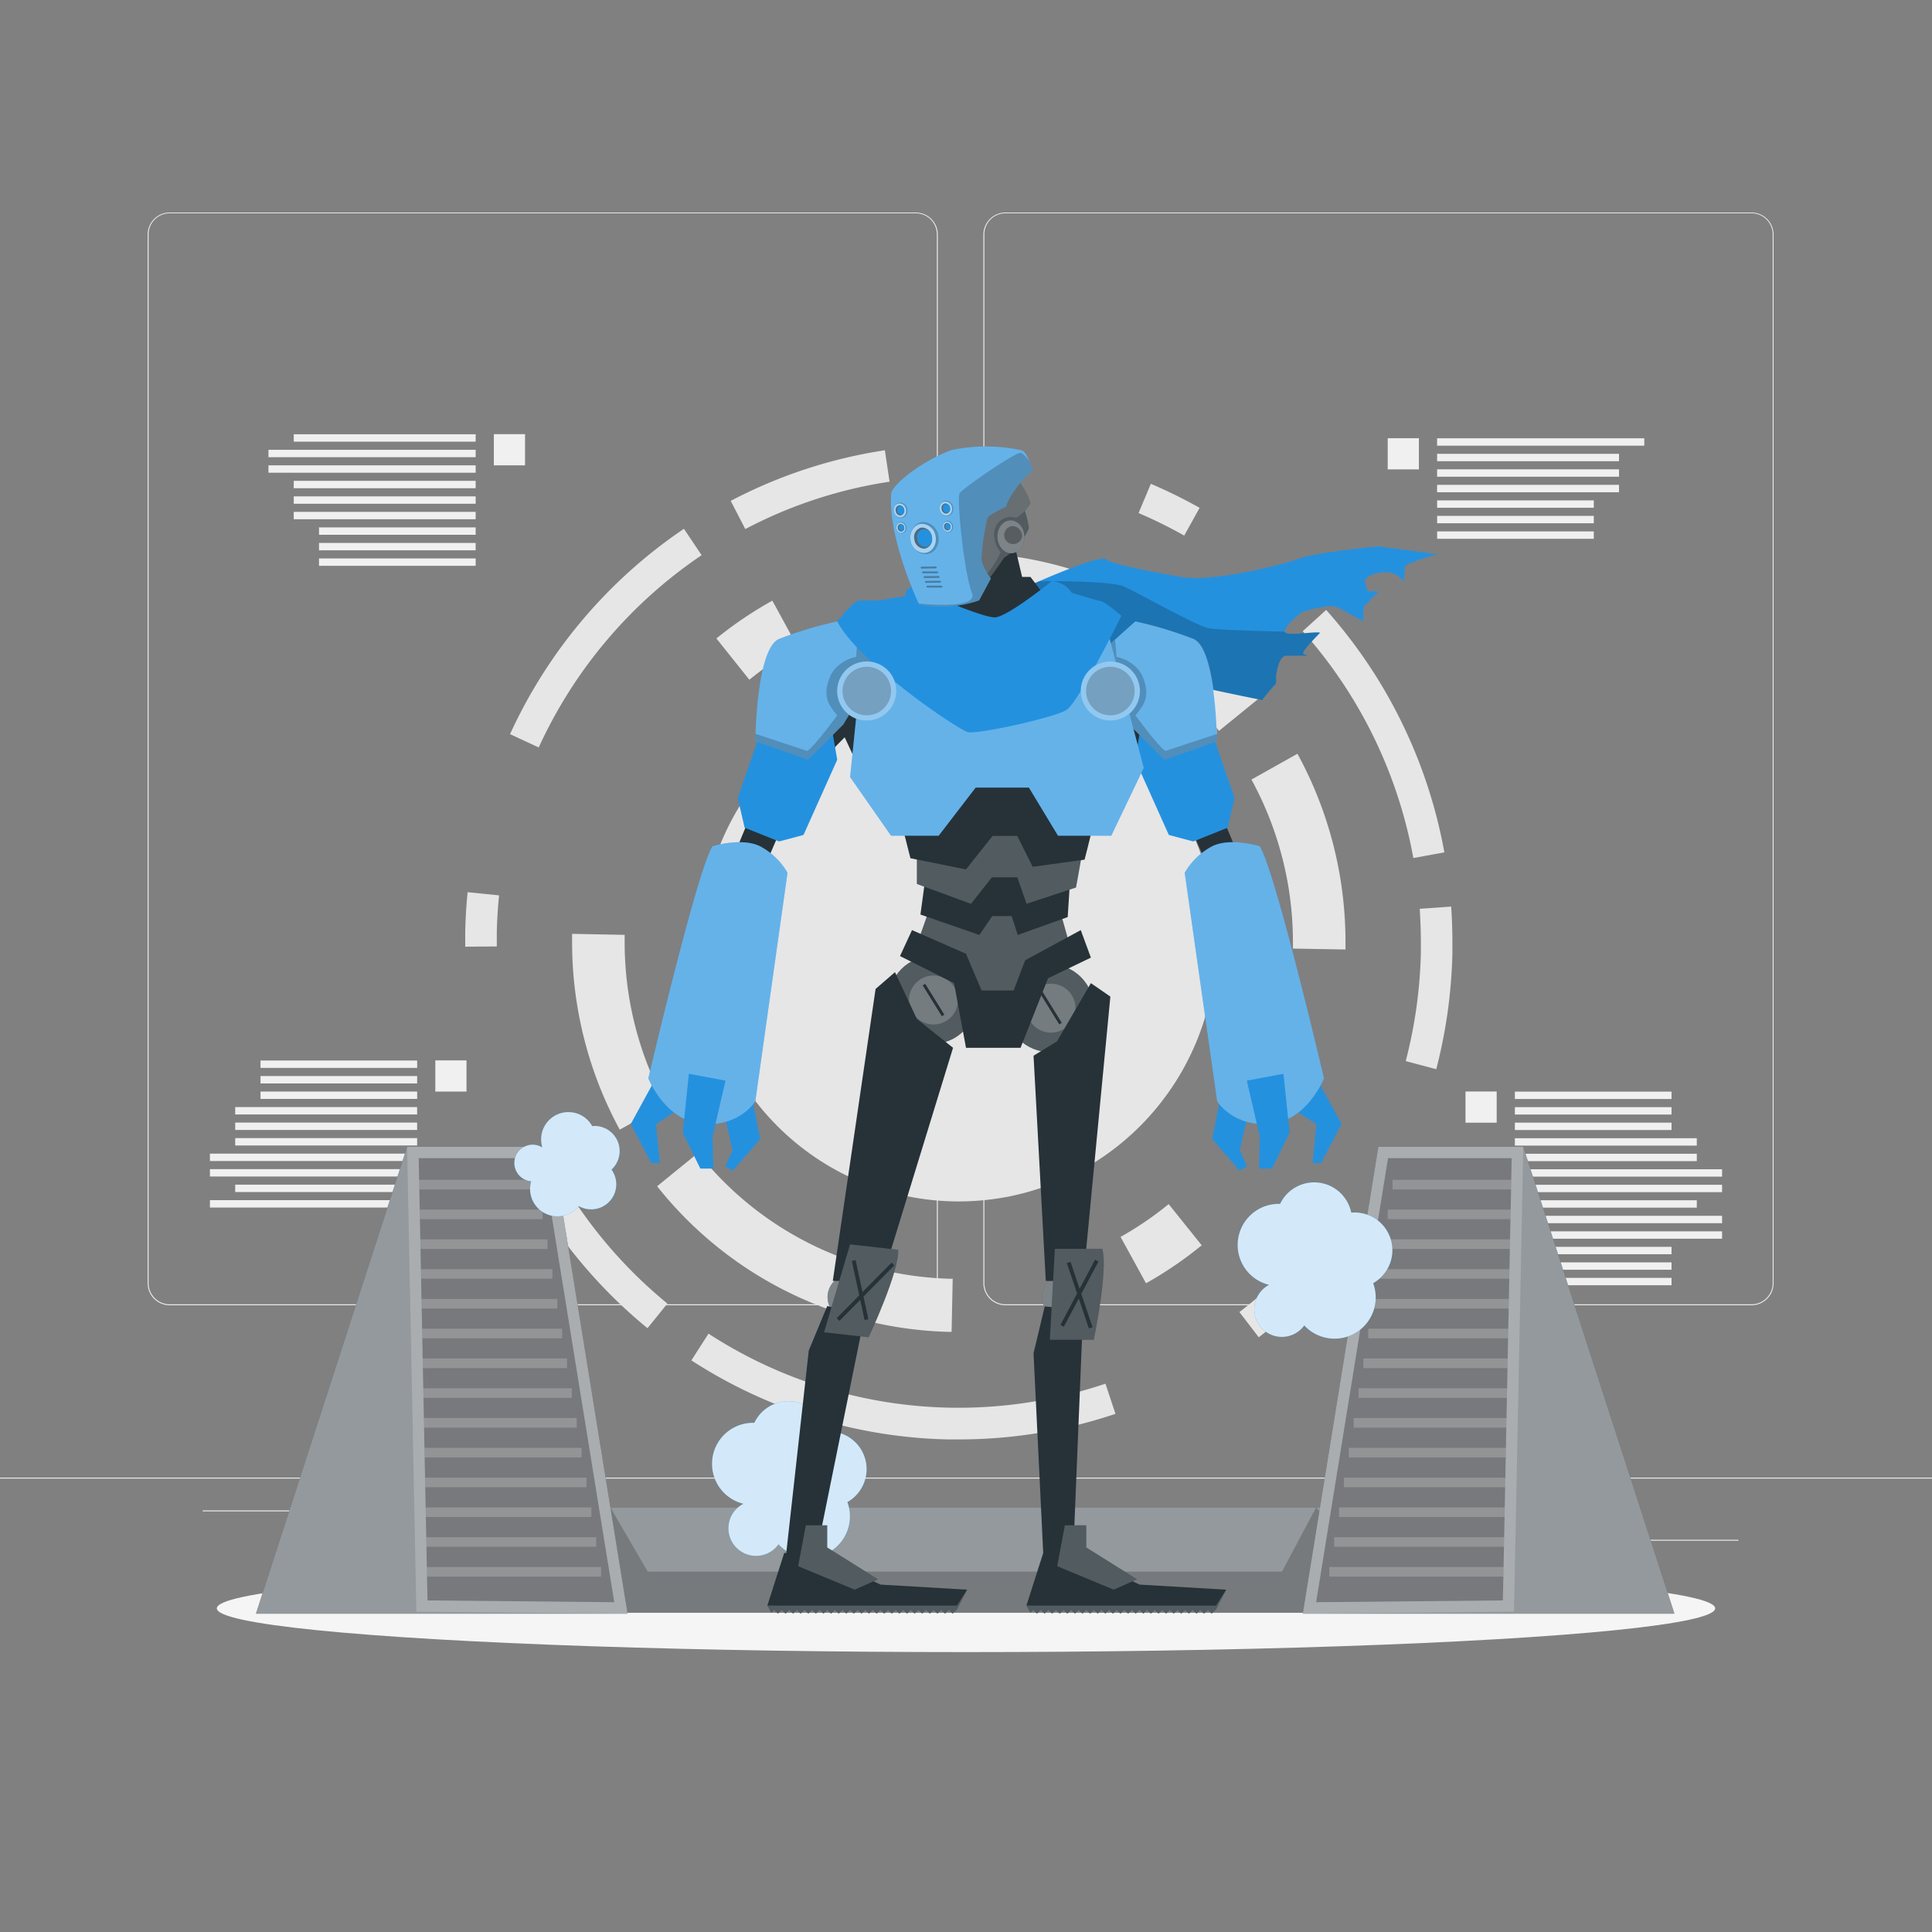 <svg xmlns="http://www.w3.org/2000/svg" viewBox="0 0 500 500"><rect x="0" y="0" width="500" height="500" fill="#808080" stroke="none"/><g id="freepik--background-complete--inject-411"><rect y="382.4" width="500" height="0.25" style="fill:#ebebeb"></rect><rect x="416.78" y="398.49" width="33.12" height="0.25" style="fill:#ebebeb"></rect><rect x="322.53" y="401.21" width="8.69" height="0.25" style="fill:#ebebeb"></rect><rect x="396.59" y="389.21" width="19.19" height="0.25" style="fill:#ebebeb"></rect><rect x="52.46" y="390.89" width="43.19" height="0.25" style="fill:#ebebeb"></rect><rect x="104.56" y="390.89" width="6.33" height="0.25" style="fill:#ebebeb"></rect><rect x="131.47" y="395.11" width="93.68" height="0.25" style="fill:#ebebeb"></rect><path d="M237,337.8H43.91a5.71,5.71,0,0,1-5.7-5.71V60.66A5.71,5.71,0,0,1,43.91,55H237a5.71,5.71,0,0,1,5.71,5.71V332.09A5.71,5.71,0,0,1,237,337.8ZM43.91,55.2a5.46,5.46,0,0,0-5.45,5.46V332.09a5.46,5.46,0,0,0,5.45,5.46H237a5.47,5.47,0,0,0,5.46-5.46V60.66A5.47,5.47,0,0,0,237,55.2Z" style="fill:#ebebeb"></path><path d="M453.31,337.8H260.21a5.72,5.72,0,0,1-5.71-5.71V60.66A5.72,5.72,0,0,1,260.21,55h193.1A5.71,5.71,0,0,1,459,60.66V332.09A5.71,5.71,0,0,1,453.31,337.8ZM260.21,55.2a5.47,5.47,0,0,0-5.46,5.46V332.09a5.47,5.47,0,0,0,5.46,5.46h193.1a5.47,5.47,0,0,0,5.46-5.46V60.66a5.47,5.47,0,0,0-5.46-5.46Z" style="fill:#ebebeb"></path><path d="M148.06,241.68c0,.73,0,1.46,0,2.19a101.45,101.45,0,0,0,12.33,48.48l11.92-6.61a87.58,87.58,0,0,1-10.65-41.87c0-.64,0-1.28,0-1.93Z" style="fill:#e6e6e6"></path><path d="M246.27,344.66l.29-13.71h-.38a86.12,86.12,0,0,1-65.51-32.58L170.06,307a99.68,99.68,0,0,0,75.83,37.7Z" style="fill:#e6e6e6"></path><path d="M206.44,167.45l-6.56-12a100.73,100.73,0,0,0-14.48,9.78l8.53,10.68A87.75,87.75,0,0,1,206.44,167.45Z" style="fill:#e6e6e6"></path><path d="M290,320.11l6.59,12A100,100,0,0,0,311,322.28l-8.55-10.66A87,87,0,0,1,290,320.11Z" style="fill:#e6e6e6"></path><path d="M323.87,201.75a87.65,87.65,0,0,1,10.74,42c0,.58,0,1.16,0,1.74l13.6.24c0-.66,0-1.32,0-2a101.47,101.47,0,0,0-12.43-48.66Z" style="fill:#e6e6e6"></path><path d="M250.35,143l-.22,4.61-.07,9.09a86.18,86.18,0,0,1,65.41,32.45l10.59-8.61A99.71,99.71,0,0,0,250.35,143Z" style="fill:#e6e6e6"></path><ellipse cx="248.12" cy="243.82" rx="66.6" ry="67.11" style="fill:#e6e6e6"></ellipse><path d="M373.8,220.59a128.8,128.8,0,0,0-30.59-62.74l-6.07,5.5a120.55,120.55,0,0,1,28.63,58.71Z" style="fill:#e6e6e6"></path><path d="M230.22,124.66,229,116.53a126.09,126.09,0,0,0-39.89,13.1l3.77,7.29A117.87,117.87,0,0,1,230.22,124.66Z" style="fill:#e6e6e6"></path><path d="M375.56,234.62l-8.14.58c.19,2.82.29,5.71.3,8.57q0,1.38,0,2.76a121.89,121.89,0,0,1-3.92,28.08l7.9,2.1a130.73,130.73,0,0,0,4.18-30q0-1.47,0-2.94C375.88,240.71,375.77,237.64,375.56,234.62Z" style="fill:#e6e6e6"></path><path d="M310.46,131.43a128.37,128.37,0,0,0-12.62-6.22l-3.18,7.57a117.61,117.61,0,0,1,11.81,5.83Z" style="fill:#e6e6e6"></path><path d="M181.58,143.68,177,136.85A128.79,128.79,0,0,0,132,190l7.42,3.44A120.49,120.49,0,0,1,181.58,143.68Z" style="fill:#e6e6e6"></path><path d="M120.4,240.93c0,1,0,2,0,2.95V245l8.17-.06v-1q0-1.38,0-2.76c.07-3.15.27-6.33.58-9.46l-8.13-.82C120.68,234.18,120.48,237.57,120.4,240.93Z" style="fill:#e6e6e6"></path><path d="M146.7,307.7l-6.92,4.37a128.8,128.8,0,0,0,27.79,31.67l5.15-6.38A120.31,120.31,0,0,1,146.7,307.7Z" style="fill:#e6e6e6"></path><path d="M245.44,364.3a118.75,118.75,0,0,1-62.08-19.15l-4.43,6.91a126.89,126.89,0,0,0,66.33,20.46l2.92,0a126.61,126.61,0,0,0,40.5-6.62l-2.59-7.8A119.59,119.59,0,0,1,245.44,364.3Z" style="fill:#e6e6e6"></path><path d="M320.76,339.56l5,6.53a127.58,127.58,0,0,0,10.66-9.2L330.74,331A118.47,118.47,0,0,1,320.76,339.56Z" style="fill:#e6e6e6"></path><rect x="67.41" y="274.47" width="40.54" height="1.91" transform="translate(175.37 550.84) rotate(180)" style="fill:#f0f0f0"></rect><rect x="67.41" y="278.48" width="40.54" height="1.91" transform="translate(175.37 558.87) rotate(180)" style="fill:#f0f0f0"></rect><rect x="67.41" y="282.5" width="40.54" height="1.91" transform="translate(175.37 566.9) rotate(180)" style="fill:#f0f0f0"></rect><rect x="60.88" y="286.51" width="47.08" height="1.91" transform="translate(168.83 574.93) rotate(180)" style="fill:#f0f0f0"></rect><rect x="60.88" y="290.53" width="47.08" height="1.91" transform="translate(168.83 582.96) rotate(180)" style="fill:#f0f0f0"></rect><rect x="60.88" y="294.55" width="47.08" height="1.91" transform="translate(168.83 591) rotate(180)" style="fill:#f0f0f0"></rect><rect x="54.34" y="298.56" width="53.62" height="1.91" transform="translate(162.29 599.03) rotate(180)" style="fill:#f0f0f0"></rect><rect x="54.34" y="302.58" width="53.62" height="1.91" transform="translate(162.29 607.06) rotate(180)" style="fill:#f0f0f0"></rect><rect x="60.88" y="306.59" width="47.08" height="1.91" transform="translate(168.83 615.09) rotate(180)" style="fill:#f0f0f0"></rect><rect x="54.34" y="310.61" width="53.62" height="1.91" transform="translate(162.29 623.12) rotate(180)" style="fill:#f0f0f0"></rect><rect x="112.67" y="274.44" width="8.07" height="8.07" transform="translate(233.4 556.94) rotate(180)" style="fill:#f0f0f0"></rect><rect x="371.92" y="137.53" width="40.54" height="1.91" transform="translate(784.39 276.97) rotate(180)" style="fill:#f0f0f0"></rect><rect x="371.92" y="133.52" width="40.54" height="1.91" transform="translate(784.39 268.94) rotate(180)" style="fill:#f0f0f0"></rect><rect x="371.92" y="129.5" width="40.54" height="1.91" transform="translate(784.39 260.91) rotate(180)" style="fill:#f0f0f0"></rect><rect x="371.92" y="125.48" width="47.08" height="1.91" transform="translate(790.92 252.87) rotate(180)" style="fill:#f0f0f0"></rect><rect x="371.92" y="121.47" width="47.08" height="1.91" transform="translate(790.92 244.84) rotate(180)" style="fill:#f0f0f0"></rect><rect x="371.92" y="117.45" width="47.08" height="1.91" transform="translate(790.92 236.81) rotate(180)" style="fill:#f0f0f0"></rect><rect x="371.92" y="113.44" width="53.62" height="1.91" transform="translate(797.46 228.78) rotate(180)" style="fill:#f0f0f0"></rect><rect x="359.14" y="113.41" width="8.07" height="8.07" style="fill:#f0f0f0"></rect><rect x="392.05" y="282.51" width="40.54" height="1.91" style="fill:#f0f0f0"></rect><rect x="392.05" y="286.53" width="40.54" height="1.91" style="fill:#f0f0f0"></rect><rect x="392.05" y="290.54" width="40.54" height="1.91" style="fill:#f0f0f0"></rect><rect x="392.05" y="294.57" width="47.08" height="1.91" style="fill:#f0f0f0"></rect><rect x="392.05" y="298.59" width="47.08" height="1.91" style="fill:#f0f0f0"></rect><rect x="392.05" y="302.6" width="53.62" height="1.91" style="fill:#f0f0f0"></rect><rect x="392.05" y="306.62" width="53.62" height="1.91" style="fill:#f0f0f0"></rect><rect x="392.05" y="310.63" width="47.08" height="1.91" style="fill:#f0f0f0"></rect><rect x="392.05" y="314.65" width="53.62" height="1.91" style="fill:#f0f0f0"></rect><rect x="392.05" y="318.67" width="53.62" height="1.91" style="fill:#f0f0f0"></rect><rect x="392.05" y="322.68" width="40.54" height="1.91" style="fill:#f0f0f0"></rect><rect x="392.05" y="326.7" width="40.54" height="1.91" style="fill:#f0f0f0"></rect><rect x="392.05" y="330.71" width="40.54" height="1.91" style="fill:#f0f0f0"></rect><rect x="379.27" y="282.48" width="8.07" height="8.07" style="fill:#f0f0f0"></rect><rect x="82.56" y="144.52" width="40.54" height="1.91" style="fill:#f0f0f0"></rect><rect x="82.56" y="140.51" width="40.54" height="1.91" style="fill:#f0f0f0"></rect><rect x="82.56" y="136.49" width="40.54" height="1.91" style="fill:#f0f0f0"></rect><rect x="76.02" y="132.47" width="47.08" height="1.91" style="fill:#f0f0f0"></rect><rect x="76.02" y="128.46" width="47.08" height="1.91" style="fill:#f0f0f0"></rect><rect x="76.02" y="124.44" width="47.08" height="1.91" style="fill:#f0f0f0"></rect><rect x="69.48" y="120.43" width="53.62" height="1.91" style="fill:#f0f0f0"></rect><rect x="69.48" y="116.41" width="53.62" height="1.91" style="fill:#f0f0f0"></rect><rect x="76.02" y="112.39" width="47.08" height="1.91" style="fill:#f0f0f0"></rect><rect x="127.81" y="112.37" width="8.07" height="8.07" transform="translate(263.69 232.8) rotate(180)" style="fill:#f0f0f0"></rect></g><g id="freepik--Shadow--inject-411"><ellipse id="freepik--path--inject-411" cx="250" cy="416.24" rx="193.89" ry="11.32" style="fill:#f5f5f5"></ellipse></g><g id="freepik--Machine--inject-411"><rect x="142.96" y="390.12" width="221.07" height="27.24" style="fill:#263238"></rect><rect x="142.96" y="390.12" width="221.07" height="27.24" style="fill:#fff;opacity:0.5"></rect><polygon points="364.03 417.36 142.96 417.36 157.97 390.12 167.63 406.73 331.78 406.73 340.61 390.12 364.03 417.36" style="opacity:0.2"></polygon><polygon points="142.86 296.8 105.36 296.8 66.24 417.62 162.42 417.62 142.86 296.8" style="fill:#263238"></polygon><polygon points="142.86 296.8 105.36 296.8 66.24 417.62 162.42 417.62 142.86 296.8" style="fill:#fff;opacity:0.5"></polygon><polygon points="105.36 296.8 107.76 417.1 162.42 417.62 142.86 296.8 105.36 296.8" style="fill:#fff;opacity:0.2"></polygon><polygon points="158.97 414.65 110.64 414.19 110.51 408.02 110.46 405.53 110.36 400.31 110.31 397.82 110.21 392.6 110.16 390.12 110.05 384.89 110 382.41 109.9 377.19 109.85 374.7 109.75 369.48 109.7 366.99 109.59 361.77 109.54 359.28 109.44 354.06 109.39 351.58 109.29 346.36 109.24 343.87 109.13 338.65 109.08 336.17 108.98 330.94 108.92 328.45 108.83 323.23 108.78 320.75 108.67 315.52 108.62 313.04 108.52 307.82 108.47 305.33 108.36 299.74 140.36 299.74 158.97 414.65" style="opacity:0.3"></polygon><polygon points="139.18 305.33 139.18 307.82 108.52 307.82 108.47 305.33 139.18 305.33" style="fill:#fff;opacity:0.2"></polygon><polygon points="140.44 313.04 140.44 315.52 108.67 315.52 108.62 313.04 140.44 313.04" style="fill:#fff;opacity:0.2"></polygon><polygon points="141.7 320.75 141.7 323.23 108.83 323.23 108.78 320.75 141.7 320.75" style="fill:#fff;opacity:0.2"></polygon><polygon points="142.96 328.45 142.96 330.94 108.98 330.94 108.92 328.45 142.96 328.45" style="fill:#fff;opacity:0.2"></polygon><polygon points="144.22 336.17 144.22 338.65 109.13 338.65 109.08 336.17 144.22 336.17" style="fill:#fff;opacity:0.2"></polygon><polygon points="145.48 343.87 145.48 346.36 109.29 346.36 109.24 343.87 145.48 343.87" style="fill:#fff;opacity:0.2"></polygon><polygon points="146.74 351.58 146.74 354.06 109.44 354.06 109.39 351.58 146.74 351.58" style="fill:#fff;opacity:0.2"></polygon><polygon points="147.99 359.28 147.99 361.77 109.59 361.77 109.54 359.28 147.99 359.28" style="fill:#fff;opacity:0.2"></polygon><polygon points="149.25 366.99 149.25 369.48 109.75 369.48 109.7 366.99 149.25 366.99" style="fill:#fff;opacity:0.2"></polygon><polygon points="150.52 374.7 150.52 377.19 109.9 377.19 109.85 374.7 150.52 374.7" style="fill:#fff;opacity:0.2"></polygon><polygon points="151.78 382.41 151.78 384.89 110.05 384.89 110 382.41 151.78 382.41" style="fill:#fff;opacity:0.2"></polygon><polygon points="153.04 390.12 153.04 392.6 110.21 392.6 110.16 390.12 153.04 390.12" style="fill:#fff;opacity:0.2"></polygon><polygon points="154.3 397.82 154.3 400.31 110.36 400.31 110.31 397.82 154.3 397.82" style="fill:#fff;opacity:0.2"></polygon><polygon points="155.56 405.53 155.56 408.02 110.51 408.02 110.46 405.53 155.56 405.53" style="fill:#fff;opacity:0.2"></polygon><polygon points="356.72 296.8 394.22 296.8 433.34 417.62 337.16 417.62 356.72 296.8" style="fill:#263238"></polygon><polygon points="356.72 296.8 394.22 296.8 433.34 417.62 337.16 417.62 356.72 296.8" style="fill:#fff;opacity:0.5"></polygon><polygon points="394.22 296.8 391.82 417.1 337.16 417.62 356.72 296.8 394.22 296.8" style="fill:#fff;opacity:0.2"></polygon><polygon points="340.61 414.65 388.94 414.19 389.07 408.02 389.12 405.53 389.22 400.31 389.27 397.82 389.38 392.6 389.42 390.12 389.53 384.89 389.58 382.41 389.68 377.19 389.73 374.7 389.83 369.48 389.88 366.99 389.99 361.77 390.04 359.28 390.14 354.06 390.19 351.58 390.29 346.36 390.34 343.87 390.45 338.65 390.5 336.17 390.6 330.94 390.65 328.45 390.75 323.23 390.8 320.75 390.91 315.52 390.96 313.04 391.07 307.82 391.11 305.33 391.22 299.74 359.22 299.74 340.61 414.65" style="opacity:0.3"></polygon><polygon points="360.4 305.33 360.4 307.82 391.07 307.82 391.11 305.33 360.4 305.33" style="fill:#fff;opacity:0.2"></polygon><polygon points="359.14 313.04 359.14 315.52 390.91 315.52 390.96 313.04 359.14 313.04" style="fill:#fff;opacity:0.2"></polygon><polygon points="357.88 320.75 357.88 323.23 390.75 323.23 390.8 320.75 357.88 320.75" style="fill:#fff;opacity:0.2"></polygon><polygon points="356.62 328.45 356.62 330.94 390.6 330.94 390.65 328.45 356.62 328.45" style="fill:#fff;opacity:0.2"></polygon><polygon points="355.36 336.17 355.36 338.65 390.45 338.65 390.5 336.17 355.36 336.17" style="fill:#fff;opacity:0.2"></polygon><polygon points="354.1 343.87 354.1 346.36 390.29 346.36 390.34 343.87 354.1 343.87" style="fill:#fff;opacity:0.2"></polygon><polygon points="352.84 351.58 352.84 354.06 390.14 354.06 390.19 351.58 352.84 351.58" style="fill:#fff;opacity:0.2"></polygon><polygon points="351.59 359.28 351.59 361.77 389.99 361.77 390.04 359.28 351.59 359.28" style="fill:#fff;opacity:0.2"></polygon><polygon points="350.33 366.99 350.33 369.48 389.83 369.48 389.88 366.99 350.33 366.99" style="fill:#fff;opacity:0.2"></polygon><polygon points="349.06 374.7 349.06 377.19 389.68 377.19 389.73 374.7 349.06 374.7" style="fill:#fff;opacity:0.2"></polygon><polygon points="347.8 382.41 347.8 384.89 389.53 384.89 389.58 382.41 347.8 382.41" style="fill:#fff;opacity:0.2"></polygon><polygon points="346.54 390.12 346.54 392.6 389.38 392.6 389.42 390.12 346.54 390.12" style="fill:#fff;opacity:0.2"></polygon><polygon points="345.28 397.82 345.28 400.31 389.22 400.31 389.27 397.82 345.28 397.82" style="fill:#fff;opacity:0.2"></polygon><polygon points="344.02 405.53 344.02 408.02 389.07 408.02 389.12 405.53 344.02 405.53" style="fill:#fff;opacity:0.2"></polygon></g><g id="freepik--Smoke--inject-411"><path d="M322.44,315.81a10.62,10.62,0,0,0,6,16.71,7.14,7.14,0,1,0,9,10.64l.1-.15a10.42,10.42,0,0,0,1.43,1.3,10.66,10.66,0,0,0,16.4-12.22,9.93,9.93,0,0,0,3-2.64,9.77,9.77,0,0,0-8.67-15.62,9.78,9.78,0,0,0-17.41-3.92,10.23,10.23,0,0,0-1,1.66A10.6,10.6,0,0,0,322.44,315.81Z" style="fill:#2491DF"></path><path d="M322.44,315.81a10.62,10.62,0,0,0,6,16.71,7.14,7.14,0,1,0,9,10.64l.1-.15a10.42,10.42,0,0,0,1.43,1.3,10.66,10.66,0,0,0,16.4-12.22,9.93,9.93,0,0,0,3-2.64,9.77,9.77,0,0,0-8.67-15.62,9.78,9.78,0,0,0-17.41-3.92,10.23,10.23,0,0,0-1,1.66A10.6,10.6,0,0,0,322.44,315.81Z" style="fill:#fff;isolation:isolate;opacity:0.8"></path><path d="M186.4,372.46a10.64,10.64,0,0,0,6,16.72,7,7,0,0,0-2.45,2.05,7.14,7.14,0,1,0,11.42,8.58l.11-.15a10.54,10.54,0,0,0,1.43,1.31,10.66,10.66,0,0,0,16.39-12.23,9.56,9.56,0,0,0,3-2.64,9.77,9.77,0,0,0-8.67-15.62,9.78,9.78,0,0,0-17.41-3.92,9.84,9.84,0,0,0-1,1.67A10.61,10.61,0,0,0,186.4,372.46Z" style="fill:#2491DF"></path><path d="M186.4,372.46a10.64,10.64,0,0,0,6,16.72,7,7,0,0,0-2.45,2.05,7.14,7.14,0,1,0,11.42,8.58l.11-.15a10.54,10.54,0,0,0,1.43,1.31,10.66,10.66,0,0,0,16.39-12.23,9.56,9.56,0,0,0,3-2.64,9.77,9.77,0,0,0-8.67-15.62,9.78,9.78,0,0,0-17.41-3.92,9.84,9.84,0,0,0-1,1.67A10.61,10.61,0,0,0,186.4,372.46Z" style="fill:#fff;isolation:isolate;opacity:0.8"></path><path d="M147.84,287.85a7.05,7.05,0,0,0-7.76,6.27,7.25,7.25,0,0,0,.28,2.84,4.86,4.86,0,0,0-2-.69,4.74,4.74,0,1,0-1,9.43h.12a6.39,6.39,0,0,0-.25,1.26,7.07,7.07,0,0,0,12.55,5.17,6.28,6.28,0,0,0,2.53.81,6.48,6.48,0,0,0,5.94-10.25,6.5,6.5,0,0,0-3.7-11.26,7,7,0,0,0-1.29,0A7,7,0,0,0,147.84,287.85Z" style="fill:#2491DF"></path><path d="M147.84,287.85a7.05,7.05,0,0,0-7.76,6.27,7.25,7.25,0,0,0,.28,2.84,4.86,4.86,0,0,0-2-.69,4.74,4.74,0,1,0-1,9.43h.12a6.39,6.39,0,0,0-.25,1.26,7.07,7.07,0,0,0,12.55,5.17,6.28,6.28,0,0,0,2.53.81,6.48,6.48,0,0,0,5.94-10.25,6.5,6.5,0,0,0-3.7-11.26,7,7,0,0,0-1.29,0A7,7,0,0,0,147.84,287.85Z" style="fill:#fff;isolation:isolate;opacity:0.8"></path></g><g id="freepik--Robot--inject-411"><polygon points="200.34 416.64 201.32 417.62 202.31 416.64 203.29 417.62 204.27 416.64 205.25 417.62 206.24 416.64 207.22 417.62 208.2 416.64 209.19 417.62 210.17 416.64 211.15 417.62 212.13 416.64 213.12 417.62 214.1 416.64 215.08 417.62 216.06 416.64 217.05 417.62 218.03 416.64 219.01 417.62 220 416.64 220.98 417.62 221.96 416.64 222.95 417.62 223.93 416.64 224.91 417.62 225.89 416.64 226.88 417.62 227.86 416.64 228.84 417.62 229.83 416.64 230.81 417.62 231.79 416.64 232.77 417.62 233.76 416.64 234.74 417.62 235.72 416.64 236.71 417.62 237.69 416.64 238.67 417.62 239.66 416.64 240.64 417.62 241.62 416.64 242.6 417.62 243.59 416.64 244.57 417.62 245.55 416.64 246.53 417.62 247.52 416.64 247.57 416.69 250.29 411.41 198.59 415.52 199.61 417.37 200.34 416.64" style="fill:#263238"></polygon><polygon points="200.34 416.64 201.32 417.62 202.31 416.64 203.29 417.62 204.27 416.64 205.25 417.62 206.24 416.64 207.22 417.62 208.2 416.64 209.19 417.62 210.17 416.64 211.15 417.62 212.13 416.64 213.12 417.62 214.1 416.64 215.08 417.62 216.06 416.64 217.05 417.62 218.03 416.64 219.01 417.62 220 416.64 220.98 417.62 221.96 416.64 222.95 417.62 223.93 416.64 224.91 417.62 225.89 416.64 226.88 417.62 227.86 416.64 228.84 417.62 229.83 416.64 230.81 417.62 231.79 416.64 232.77 417.62 233.76 416.64 234.74 417.62 235.72 416.64 236.71 417.62 237.69 416.64 238.67 417.62 239.66 416.64 240.64 417.62 241.62 416.64 242.6 417.62 243.59 416.64 244.57 417.62 245.55 416.64 246.53 417.62 247.52 416.64 247.57 416.69 250.29 411.41 198.59 415.52 199.61 417.37 200.34 416.64" style="fill:#fff;opacity:0.2"></polygon><circle cx="241.33" cy="258.8" r="11.37" style="fill:#263238"></circle><circle cx="241.33" cy="258.8" r="11.37" style="fill:#fff;opacity:0.2"></circle><circle cx="241.59" cy="258.8" r="6.34" style="fill:#fff;opacity:0.2"></circle><polygon points="239.45 254.62 244.4 262.6 243.74 262.99 238.79 255.01 239.45 254.62" style="fill:#263238"></polygon><circle cx="271.72" cy="260.91" r="11.37" transform="translate(-104.91 268.56) rotate(-45)" style="fill:#263238"></circle><circle cx="271.72" cy="260.91" r="11.37" transform="translate(-104.91 268.56) rotate(-45)" style="fill:#fff;opacity:0.2"></circle><circle cx="271.99" cy="260.91" r="6.34" style="fill:#fff;opacity:0.2"></circle><polygon points="269.85 256.73 274.79 264.71 274.13 265.1 269.19 257.12 269.85 256.73" style="fill:#263238"></polygon><path d="M281.34,335.69a5.82,5.82,0,1,1-5.82-5.82A5.81,5.81,0,0,1,281.34,335.69Z" style="fill:#263238"></path><path d="M281.34,335.69a5.82,5.82,0,1,1-5.82-5.82A5.81,5.81,0,0,1,281.34,335.69Z" style="fill:#fff;opacity:0.4"></path><circle cx="275.66" cy="335.69" r="3.24" style="fill:#fff;opacity:0.2"></circle><path d="M225.81,335.69a5.82,5.82,0,1,1-5.82-5.82A5.82,5.82,0,0,1,225.81,335.69Z" style="fill:#263238"></path><path d="M225.81,335.69a5.82,5.82,0,1,1-5.82-5.82A5.82,5.82,0,0,1,225.81,335.69Z" style="fill:#fff;opacity:0.4"></path><circle cx="220.12" cy="335.69" r="3.24" style="fill:#fff;opacity:0.2"></circle><path d="M241,233.91l-3.69,10.55,11.8,7.32s4.8,10.68,6.16,10.68h7.29l6.33-11.86s8.17-4.55,8.24-4.75S273.54,233,273.54,233Z" style="fill:#263238"></path><path d="M241,233.91l-3.69,10.55,11.8,7.32s4.8,10.68,6.16,10.68h7.29l6.33-11.86s8.17-4.55,8.24-4.75S273.54,233,273.54,233Z" style="fill:#fff;opacity:0.2"></path><path d="M237.29,217.94v10.83l14,5.14,5.41-6.85h6.59l2.38,6.85,12.79-4.22s2.24-11.77,1.84-11.75S260,208.2,260,208.2Z" style="fill:#263238"></path><polygon points="239.53 226.93 238.21 236.68 253.45 241.96 256.8 237.08 261.81 237.08 263.4 241.96 276.32 237.34 277.11 224.95 255.25 221.06 239.53 226.93" style="fill:#263238"></polygon><path d="M237.29,217.94v10.83l14,5.14,5.41-6.85h6.59l2.38,6.85,12.79-4.22s2.24-11.77,1.84-11.75S260,208.2,260,208.2Z" style="fill:#fff;opacity:0.2"></path><path d="M232.92,211.5l2.7,10.61L250,225l6.88-8.67h6.38l4,8,13.43-1.85s4.44-17,3.65-17.78S258,193,258,193Z" style="fill:#263238"></path><path d="M214.6,195.15c0-.4,4-4.33,4-4.33l3.56,7.62,67-1.84s11.21-4.57,10.29-5.78-5.89-18.75-6.47-18.26-60.26-7.74-60.26-7.74l-16,3.29L211,186.5Z" style="fill:#263238"></path><path d="M371.92,143.42s-8.3,2.45-8.3,3.09-.4,4-.4,4a5.67,5.67,0,0,0-5.14-2.41c-3.56.2-4.95,2-4.95,2l.79,2.94h2.84L352.93,157l-.19,3.81s-5.54-3.25-7.12-3.81-8.11,1-8.91,1.61-4.5,3.66-4.19,4.84a.47.47,0,0,0,.24.3c1.38.79,7.71-.4,8.9,0,0,0-4.75,4.75-4.35,5.34s2,.59.39.59h-4.94s-1.39,0-2.18,3.37.2,3.36-.79,4.35-3.16,3.76-3.16,3.76-42.53-8.31-48.07-12.66-12.28-16.91-12.28-16.91,1.05-.48,2.68-1.18h0c5.13-2.22,15.95-6.7,17.3-5.65,1.78,1.39,12.07,3.24,19.59,4.59s26.11-3.12,30.26-4.75,20.64-3.2,20.64-3.2Z" style="fill:#2491DF"></path><path d="M337.7,169.69h-4.94s-1.39,0-2.18,3.37.2,3.36-.79,4.35-3.16,3.76-3.16,3.76-42.53-8.31-48.07-12.66-12.28-16.91-12.28-16.91,1.05-.48,2.68-1.18h0s18.29-.26,22,1.4,18.4,10,21.76,10.75c1.68.39,10.92.69,19.74.89a.47.47,0,0,0,.24.3c1.38.79,7.71-.4,8.9,0,0,0-4.75,4.75-4.35,5.34S339.29,169.69,337.7,169.69Z" style="opacity:0.2"></path><polygon points="315.85 283.98 313.71 294.8 320.81 302.98 322.75 301.79 320.85 297.63 323.38 286.72 315.85 283.98" style="fill:#2491DF"></polygon><polygon points="341.06 279.67 347.2 290.88 341.86 301.03 339.68 301.03 340.67 290.94 333.75 286.4 341.06 279.67" style="fill:#2491DF"></polygon><polygon points="315.94 210.44 319.5 218.98 311.59 222.11 308.03 213.81 315.94 210.44" style="fill:#263238"></polygon><path d="M312.58,186.5l6.92,20-1.78,7.71-8.9,3.56-6.33-1.69-8.73-19.47,2-11.48S307,182.93,312.58,186.5Z" style="fill:#2491DF"></path><path d="M293.76,160.82a101.26,101.26,0,0,1,15.06,4.54c5.94,2.55,6.13,26.49,6.13,26.49l-13.64,4.75-9.1-9.1-9.89-16.42Z" style="fill:#2491DF"></path><path d="M282.32,171.08l9.89,16.42,9.1,9.1L315,191.85s0-.72,0-1.93c-.19-5.74-1.18-22.45-6.09-24.56a101.26,101.26,0,0,0-15.06-4.54l-5.26,4.71Z" style="fill:#fff;opacity:0.3"></path><path d="M282.32,171.08l9.89,16.42,9.1,9.1L315,191.85s0-.72,0-1.93l-13.4,4.43c-2.11-1.44-7.74-9.23-7.74-9.23,2.22-2.66,3.78-4.74,2.07-9.49s-7-5.65-7-5.65c0-1-.2-3-.35-4.45Z" style="opacity:0.2"></path><path d="M326,219s-7.52-2.34-12.26,0a17.79,17.79,0,0,0-7.14,6.87L315,285s4,6.6,13.64,5.87,14-11.8,14-11.8S330,225.07,326,219Z" style="fill:#2491DF"></path><path d="M326,219s-7.52-2.34-12.26,0a17.79,17.79,0,0,0-7.14,6.87L315,285s4,6.6,13.64,5.87,14-11.8,14-11.8S330,225.07,326,219Z" style="fill:#fff;opacity:0.3"></path><polygon points="332.16 277.89 322.67 279.67 326.03 294.11 325.83 302.42 329.2 302.42 333.75 293.12 332.16 277.89" style="fill:#2491DF"></polygon><polygon points="222.04 181.17 220.01 201.11 230.6 216.28 242.93 216.28 252.5 203.82 266.28 203.82 273.81 216.28 287.6 216.28 296 198.72 287.2 165.36 224.32 167.67 222.04 181.17" style="fill:#2491DF"></polygon><polygon points="222.04 181.17 220.01 201.11 230.6 216.28 242.93 216.28 252.5 203.82 266.28 203.82 273.81 216.28 287.6 216.28 296 198.72 287.2 165.36 224.32 167.67 222.04 181.17" style="fill:#fff;opacity:0.3"></polygon><polygon points="194.59 283.98 196.73 294.8 189.63 302.98 187.69 301.79 189.59 297.63 187.06 286.72 194.59 283.98" style="fill:#2491DF"></polygon><polygon points="169.37 279.67 163.24 290.88 168.58 301.03 170.76 301.03 169.77 290.94 176.69 286.4 169.37 279.67" style="fill:#2491DF"></polygon><polygon points="194.49 210.44 190.93 218.98 198.85 222.11 202.41 213.81 194.49 210.44" style="fill:#263238"></polygon><path d="M197.86,186.5l-6.93,20,1.78,7.71,8.91,3.56,6.33-1.69,8.73-19.47-2-11.48S203.4,182.93,197.86,186.5Z" style="fill:#2491DF"></path><path d="M216.68,160.82a101.26,101.26,0,0,0-15.06,4.54c-5.94,2.55-6.14,26.49-6.14,26.49l13.65,4.75,9.1-9.1,9.89-16.42Z" style="fill:#2491DF"></path><path d="M228.12,171.08l-9.89,16.42-9.1,9.1-13.65-4.75s0-.72.05-1.93c.19-5.74,1.18-22.45,6.09-24.56a101.26,101.26,0,0,1,15.06-4.54l5.26,4.71Z" style="fill:#fff;opacity:0.3"></path><path d="M228.12,171.08l-9.89,16.42-9.1,9.1-13.65-4.75s0-.72.05-1.93l13.4,4.43c2.11-1.44,7.74-9.23,7.74-9.23-2.22-2.66-3.78-4.74-2.07-9.49s7-5.65,7-5.65c0-1,.2-3,.35-4.45Z" style="opacity:0.2"></path><path d="M184.41,219s7.51-2.34,12.26,0a17.79,17.79,0,0,1,7.14,6.87L195.48,285s-3.95,6.6-13.64,5.87-14.05-11.8-14.05-11.8S180.44,225.07,184.41,219Z" style="fill:#2491DF"></path><path d="M184.41,219s7.51-2.34,12.26,0a17.79,17.79,0,0,1,7.14,6.87L195.48,285s-3.95,6.6-13.64,5.87-14.05-11.8-14.05-11.8S180.44,225.07,184.41,219Z" style="fill:#fff;opacity:0.3"></path><polygon points="178.28 277.89 187.77 279.67 184.41 294.11 184.6 302.42 181.24 302.42 176.69 293.12 178.28 277.89" style="fill:#2491DF"></polygon><polygon points="261.63 137.09 264.52 149.31 266.68 149.31 269.72 153.31 258.6 163.76 240.72 154.86 244.04 139.37 261.63 137.09" style="fill:#263238"></polygon><path d="M216.68,160.82s4.12-5.17,5.51-5.37a41,41,0,0,1,4.94,0l7.21-1.18v-1.19l1.53-1.31s18.36,8.27,21.72,8,14.64-9.4,14.64-9.4a8.88,8.88,0,0,1,3.36,1.18,7.33,7.33,0,0,1,1.78,1.88s6.33,1.92,7.52,2.14,5.33,3.81,5.33,3.81S279.15,181.76,276,183.74s-22.86,6.33-25.47,5.74S221.85,171.14,216.68,160.82Z" style="fill:#2491DF"></path><path d="M263.78,128.91a23.79,23.79,0,0,1,2.5,7.75,17.59,17.59,0,0,1-6.46,7.74s-3.43,5.21-5.34,7-7-8.3-7-8.3l7.66-16Z" style="fill:#263238"></path><path d="M263.78,128.91a23.79,23.79,0,0,1,2.5,7.75,17.59,17.59,0,0,1-6.46,7.74s-3.43,5.21-5.34,7-7-8.3-7-8.3l7.66-16Z" style="fill:#fff;opacity:0.2"></path><path d="M262.52,123.17s3.24,3.43,4.16,7.12a11.39,11.39,0,0,1-3.69,3.76,4.2,4.2,0,0,0-4,.66c-2.24,1.52-2.3,5.47,0,8.18,0,0-2.24,5.27-5.53,7.25,0,0-3.83-8-2.71-15.36S262.52,123.17,262.52,123.17Z" style="fill:#263238"></path><path d="M262.52,123.17s3.24,3.43,4.16,7.12a11.39,11.39,0,0,1-3.69,3.76,4.2,4.2,0,0,0-4,.66c-2.24,1.52-2.3,5.47,0,8.18,0,0-2.24,5.27-5.53,7.25,0,0-3.83-8-2.71-15.36S262.52,123.17,262.52,123.17Z" style="fill:#fff;opacity:0.3"></path><path d="M265.12,138.73c.13,2.35-1.32,4.35-3.25,4.46s-3.61-1.71-3.74-4.06,1.32-4.35,3.25-4.46S265,136.38,265.12,138.73Z" style="fill:#263238"></path><path d="M265.12,138.73c.13,2.35-1.32,4.35-3.25,4.46s-3.61-1.71-3.74-4.06,1.32-4.35,3.25-4.46S265,136.38,265.12,138.73Z" style="fill:#fff;opacity:0.4"></path><path d="M267.24,121.66s-5.54,4.91-6.92,9.52c0,0-4.36,1.89-4.75,2.86s-1.88,9.28-1.49,11.26a13.47,13.47,0,0,0,2.36,4.42l-3.05,5.66a29.23,29.23,0,0,1-15.54,1l-.09-.19c-.88-1.89-7.95-17.42-7.12-28.52.14-1.75,6.57-7.68,15.4-11.14a43.36,43.36,0,0,1,18.33,0c.73.16,1.45,1.47,2,2.73A24.49,24.49,0,0,1,267.24,121.66Z" style="fill:#2491DF"></path><path d="M267.24,121.66s-5.54,4.91-6.92,9.52c0,0-4.36,1.89-4.75,2.86s-1.88,9.28-1.49,11.26a13.47,13.47,0,0,0,2.36,4.42l-3.05,5.66a29.23,29.23,0,0,1-15.54,1l-.09-.19c-.88-1.89-7.95-17.42-7.12-28.52.14-1.75,6.57-7.68,15.4-11.14a43.36,43.36,0,0,1,18.33,0c.73.16,1.45,1.47,2,2.73A24.49,24.49,0,0,1,267.24,121.66Z" style="fill:#fff;opacity:0.3"></path><path d="M264.52,138.8a2.33,2.33,0,1,1-2.44-2.65A2.58,2.58,0,0,1,264.52,138.8Z" style="opacity:0.3"></path><path d="M267.24,121.66s-5.54,4.91-6.92,9.52c0,0-4.36,1.89-4.75,2.86s-1.88,9.28-1.49,11.26a13.47,13.47,0,0,0,2.36,4.42l-3.05,5.66a29.23,29.23,0,0,1-15.54,1l-.09-.19c5.07.48,15.31,1,13.78-2.74-2-4.95-4-24.4-3.19-25.78s14.5-10.62,15.76-10.49c.49,0,1.36,1,2.25,2.08A24.49,24.49,0,0,1,267.24,121.66Z" style="opacity:0.2"></path><path d="M239.47,143.42a4.13,4.13,0,0,1-3.8-3.69,4.43,4.43,0,0,1,.77-3.3,3.31,3.31,0,0,1,2.23-1.32,2.69,2.69,0,0,1,.4,0,4.11,4.11,0,0,1,3.8,3.68,4.39,4.39,0,0,1-.76,3.31,3.31,3.31,0,0,1-2.23,1.32A2.83,2.83,0,0,1,239.47,143.42Z" style="opacity:0.2"></path><path d="M239.08,143.1a3.72,3.72,0,0,1-3.43-3.33,4,4,0,0,1,.69-3,3,3,0,0,1,2-1.2l.37,0a3.72,3.72,0,0,1,3.44,3.33,4,4,0,0,1-.7,3,3,3,0,0,1-2,1.19A2.31,2.31,0,0,1,239.08,143.1Z" style="fill:#2491DF"></path><path d="M239.08,143.1a3.72,3.72,0,0,1-3.43-3.33,4,4,0,0,1,.69-3,3,3,0,0,1,2-1.2l.37,0a3.72,3.72,0,0,1,3.44,3.33,4,4,0,0,1-.7,3,3,3,0,0,1-2,1.19A2.31,2.31,0,0,1,239.08,143.1Z" style="fill:#fff;opacity:0.6"></path><path d="M241.17,139a2.49,2.49,0,0,1-1.85,3,2.66,2.66,0,0,1-2.69-2.47,2.49,2.49,0,0,1,1.85-3A2.65,2.65,0,0,1,241.17,139Z" style="opacity:0.5"></path><path d="M241.17,139a2.09,2.09,0,0,1-1.54,2.54,2.22,2.22,0,0,1-2.25-2.06,2.08,2.08,0,0,1,1.54-2.54A2.22,2.22,0,0,1,241.17,139Z" style="fill:#2491DF"></path><path d="M245.05,133.56a2,2,0,0,1-1.82-1.77,2.1,2.1,0,0,1,.36-1.58,1.61,1.61,0,0,1,1.07-.64h.2a2,2,0,0,1,1.82,1.77,2.05,2.05,0,0,1-.37,1.58,1.57,1.57,0,0,1-1.07.64Z" style="opacity:0.2"></path><path d="M244.86,133.41a1.79,1.79,0,0,1-1.65-1.6,1.89,1.89,0,0,1,.34-1.44,1.43,1.43,0,0,1,1-.57h.18a1.79,1.79,0,0,1,1.65,1.6,1.91,1.91,0,0,1-.33,1.43,1.48,1.48,0,0,1-1,.58Z" style="fill:#2491DF"></path><path d="M244.86,133.41a1.79,1.79,0,0,1-1.65-1.6,1.89,1.89,0,0,1,.34-1.44,1.43,1.43,0,0,1,1-.57h.18a1.79,1.79,0,0,1,1.65,1.6,1.91,1.91,0,0,1-.33,1.43,1.48,1.48,0,0,1-1,.58Z" style="fill:#fff;opacity:0.6"></path><path d="M245.86,131.46a1.19,1.19,0,0,1-.88,1.46,1.27,1.27,0,0,1-1.29-1.18,1.19,1.19,0,0,1,.88-1.46A1.27,1.27,0,0,1,245.86,131.46Z" style="opacity:0.5"></path><path d="M245.86,131.46a1,1,0,0,1-.74,1.22,1.08,1.08,0,0,1-1.08-1,1,1,0,0,1,.75-1.22A1.05,1.05,0,0,1,245.86,131.46Z" style="fill:#2491DF"></path><path d="M233.19,134.05a2,2,0,0,1-1.82-1.77,2.13,2.13,0,0,1,.37-1.59,1.6,1.6,0,0,1,1.07-.63H233a2,2,0,0,1,1.83,1.76,2.13,2.13,0,0,1-.37,1.59,1.6,1.6,0,0,1-1.07.63Z" style="opacity:0.2"></path><path d="M233,133.89a1.78,1.78,0,0,1-1.65-1.6,1.91,1.91,0,0,1,.33-1.43,1.41,1.41,0,0,1,1-.57l.17,0a1.79,1.79,0,0,1,1.65,1.6,1.93,1.93,0,0,1-.33,1.44,1.45,1.45,0,0,1-1,.57Z" style="fill:#2491DF"></path><path d="M233,133.89a1.78,1.78,0,0,1-1.65-1.6,1.91,1.91,0,0,1,.33-1.43,1.41,1.41,0,0,1,1-.57l.17,0a1.79,1.79,0,0,1,1.65,1.6,1.93,1.93,0,0,1-.33,1.44,1.45,1.45,0,0,1-1,.57Z" style="fill:#fff;opacity:0.6"></path><path d="M234,131.94a1.2,1.2,0,0,1-.89,1.46,1.27,1.27,0,0,1-1.29-1.18,1.2,1.2,0,0,1,.89-1.46A1.28,1.28,0,0,1,234,131.94Z" style="opacity:0.5"></path><path d="M234,131.94a1,1,0,0,1-.74,1.22,1.05,1.05,0,0,1-1.08-1,1,1,0,0,1,.74-1.22A1.08,1.08,0,0,1,234,131.94Z" style="fill:#2491DF"></path><path d="M245.42,137.76a1.47,1.47,0,0,1-1.36-1.31,1.57,1.57,0,0,1,.28-1.17,1.16,1.16,0,0,1,.79-.47h.14a1.45,1.45,0,0,1,1.35,1.31,1.53,1.53,0,0,1-.27,1.17,1.19,1.19,0,0,1-.79.47Z" style="opacity:0.2"></path><path d="M245.28,137.65a1.33,1.33,0,0,1-1.23-1.19,1.39,1.39,0,0,1,.25-1.06A1.07,1.07,0,0,1,245,135h.13a1.31,1.31,0,0,1,1.22,1.18,1.38,1.38,0,0,1-.25,1.06,1.07,1.07,0,0,1-.71.43Z" style="fill:#2491DF"></path><path d="M245.28,137.65a1.33,1.33,0,0,1-1.23-1.19,1.39,1.39,0,0,1,.25-1.06A1.07,1.07,0,0,1,245,135h.13a1.31,1.31,0,0,1,1.22,1.18,1.38,1.38,0,0,1-.25,1.06,1.07,1.07,0,0,1-.71.43Z" style="fill:#fff;opacity:0.6"></path><path d="M246,136.2a.88.88,0,0,1-.66,1.08.93.93,0,0,1-1-.87.88.88,0,0,1,.65-1.08A.93.93,0,0,1,246,136.2Z" style="opacity:0.5"></path><path d="M246,136.2a.75.75,0,0,1-.55.91.81.81,0,0,1-.8-.74.74.74,0,0,1,.55-.9A.79.79,0,0,1,246,136.2Z" style="fill:#2491DF"></path><path d="M233.37,138.05a1.45,1.45,0,0,1-1.35-1.31,1.52,1.52,0,0,1,.27-1.17,1.16,1.16,0,0,1,.79-.47h.15a1.46,1.46,0,0,1,1.35,1.31,1.53,1.53,0,0,1-.27,1.17,1.19,1.19,0,0,1-.8.47Z" style="opacity:0.2"></path><path d="M233.23,137.94a1.32,1.32,0,0,1-1.22-1.19,1.39,1.39,0,0,1,.25-1.06,1.07,1.07,0,0,1,.71-.43h.13a1.31,1.31,0,0,1,1.22,1.18,1.42,1.42,0,0,1-.24,1.06,1.09,1.09,0,0,1-.72.43Z" style="fill:#2491DF"></path><path d="M233.23,137.94a1.32,1.32,0,0,1-1.22-1.19,1.39,1.39,0,0,1,.25-1.06,1.07,1.07,0,0,1,.71-.43h.13a1.31,1.31,0,0,1,1.22,1.18,1.42,1.42,0,0,1-.24,1.06,1.09,1.09,0,0,1-.72.43Z" style="fill:#fff;opacity:0.6"></path><path d="M234,136.49a.88.88,0,0,1-.65,1.08.93.93,0,0,1-1-.87.88.88,0,0,1,.66-1.08A.93.93,0,0,1,234,136.49Z" style="opacity:0.5"></path><path d="M234,136.49a.74.74,0,0,1-.55.91.79.79,0,0,1-.79-.74.74.74,0,0,1,.54-.9A.78.78,0,0,1,234,136.49Z" style="fill:#2491DF"></path><path d="M238.52,147.15a.25.25,0,0,1,0-.5l3.66-.05h0a.25.25,0,0,1,.25.25.24.24,0,0,1-.24.25l-3.67.05Z" style="opacity:0.3"></path><path d="M238.89,148.38a.25.25,0,0,1,0-.5l3.66,0h0a.25.25,0,0,1,.25.25.24.24,0,0,1-.24.25l-3.66,0Z" style="opacity:0.3"></path><path d="M239.26,149.61a.25.25,0,0,1-.25-.25.25.25,0,0,1,.25-.25l3.66-.05h0a.26.26,0,0,1,.25.25.25.25,0,0,1-.25.25l-3.66.05Z" style="opacity:0.3"></path><path d="M239.63,150.84a.26.26,0,0,1-.25-.25.25.25,0,0,1,.25-.25l3.66-.05h0a.26.26,0,0,1,.25.25.25.25,0,0,1-.25.25l-3.66.05Z" style="opacity:0.3"></path><path d="M240,152.07a.26.26,0,0,1-.25-.25.25.25,0,0,1,.25-.25l3.66,0h0a.25.25,0,0,1,.25.25.25.25,0,0,1-.25.25l-3.66,0Z" style="opacity:0.3"></path><circle cx="224.32" cy="178.84" r="7.66" transform="translate(-51.37 99.46) rotate(-22.5)" style="fill:#2491DF"></circle><circle cx="224.32" cy="178.84" r="7.66" transform="translate(-51.37 99.46) rotate(-22.5)" style="fill:#fff;opacity:0.5"></circle><path d="M230.6,178.84a6.28,6.28,0,1,1-6.28-6.28A6.28,6.28,0,0,1,230.6,178.84Z" style="opacity:0.2"></path><circle cx="287.36" cy="178.84" r="7.66" transform="translate(-46.57 123.58) rotate(-22.5)" style="fill:#2491DF"></circle><circle cx="287.36" cy="178.84" r="7.66" transform="translate(-46.57 123.58) rotate(-22.5)" style="fill:#fff;opacity:0.5"></circle><path d="M293.64,178.84a6.28,6.28,0,1,1-6.28-6.28A6.28,6.28,0,0,1,293.64,178.84Z" style="opacity:0.2"></path><polygon points="236.03 240.71 250 246.84 254.03 256.33 262.34 256.33 265.31 248.52 279.7 240.71 282.32 247.83 271.24 253.17 264.12 271.17 250 271.17 246.91 254.44 232.92 247.43 236.03 240.71" style="fill:#263238"></polygon><polygon points="226.6 255.94 231.62 251.59 237.29 263.72 246.65 271.17 228.12 331.5 215.53 331.5 226.6 255.94" style="fill:#263238"></polygon><polygon points="267.48 273.21 273.54 269.52 282.32 254.44 287.36 257.92 280.32 331.5 270.65 331.5 267.48 273.21" style="fill:#263238"></polygon><polygon points="270.38 338.09 267.48 350.22 270.38 410.09 277.42 410.09 280.32 339.14 270.38 338.09" style="fill:#263238"></polygon><polygon points="214.09 337.99 209.31 349.51 202.69 409.08 209.64 410.19 223.74 340.6 214.09 337.99" style="fill:#263238"></polygon><polygon points="210.71 401.91 227.87 410.09 250.29 411.41 247.65 415.52 198.59 415.52 202.95 401.91 210.71 401.91" style="fill:#263238"></polygon><path d="M273,323.19l-1.3,23.54h11.37s3.78-18,2.2-23.54Z" style="fill:#263238"></path><path d="M273,323.19l-1.3,23.54h11.37s3.78-18,2.2-23.54Z" style="fill:#fff;opacity:0.2"></path><rect x="278" y="325.76" width="1" height="17.81" transform="matrix(0.95, -0.32, 0.32, 0.95, -92.24, 106.37)" style="fill:#263238"></rect><rect x="269.8" y="334.16" width="19.11" height="1" transform="translate(-147.23 424.45) rotate(-62.03)" style="fill:#263238"></rect><path d="M220,322.05l-6.74,22.75,11.55,1.29s8-17.08,7.64-22.65Z" style="fill:#263238"></path><path d="M220,322.05l-6.74,22.75,11.55,1.29s8-17.08,7.64-22.65Z" style="fill:#fff;opacity:0.2"></path><rect x="222.08" y="326.05" width="1" height="15.64" transform="translate(-65.37 54.42) rotate(-12.17)" style="fill:#263238"></rect><rect x="213.88" y="333.83" width="20.21" height="1" transform="translate(-171.23 258.49) rotate(-45.32)" style="fill:#263238"></rect><polygon points="208.54 394.75 214.08 394.75 214.08 400.48 227.23 408.72 221.2 411.41 206.56 405.33 208.54 394.75" style="fill:#263238"></polygon><polygon points="208.54 394.75 214.08 394.75 214.08 400.48 227.23 408.72 221.2 411.41 206.56 405.33 208.54 394.75" style="fill:#fff;opacity:0.2"></polygon><polygon points="267.38 416.64 268.36 417.62 269.35 416.64 270.33 417.62 271.31 416.64 272.3 417.62 273.28 416.64 274.26 417.62 275.25 416.64 276.23 417.62 277.21 416.64 278.19 417.62 279.18 416.64 280.16 417.62 281.14 416.64 282.13 417.62 283.11 416.64 284.09 417.62 285.07 416.64 286.06 417.62 287.04 416.64 288.02 417.62 289 416.64 289.99 417.62 290.97 416.64 291.95 417.62 292.94 416.64 293.92 417.62 294.9 416.64 295.89 417.62 296.87 416.64 297.85 417.62 298.83 416.64 299.82 417.62 300.8 416.64 301.78 417.62 302.76 416.64 303.75 417.62 304.73 416.64 305.71 417.62 306.7 416.64 307.68 417.62 308.66 416.64 309.65 417.62 310.63 416.64 311.61 417.62 312.6 416.64 313.58 417.62 314.56 416.64 314.62 416.69 317.33 411.41 265.64 415.52 266.65 417.37 267.38 416.64" style="fill:#263238"></polygon><polygon points="267.38 416.64 268.36 417.62 269.35 416.64 270.33 417.62 271.31 416.64 272.3 417.62 273.28 416.64 274.26 417.62 275.25 416.64 276.23 417.62 277.21 416.64 278.19 417.62 279.18 416.64 280.16 417.62 281.14 416.64 282.13 417.62 283.11 416.64 284.09 417.62 285.07 416.64 286.06 417.62 287.04 416.64 288.02 417.62 289 416.64 289.99 417.62 290.97 416.64 291.95 417.62 292.94 416.64 293.92 417.62 294.9 416.64 295.89 417.62 296.87 416.64 297.85 417.62 298.83 416.64 299.82 417.62 300.8 416.64 301.78 417.62 302.76 416.64 303.75 417.62 304.73 416.64 305.71 417.62 306.7 416.64 307.68 417.62 308.66 416.64 309.65 417.62 310.63 416.64 311.61 417.62 312.6 416.64 313.58 417.62 314.56 416.64 314.62 416.69 317.33 411.41 265.64 415.52 266.65 417.37 267.38 416.64" style="fill:#fff;opacity:0.2"></polygon><polygon points="277.76 401.91 294.91 410.09 317.33 411.41 314.69 415.52 265.64 415.52 269.99 401.91 277.76 401.91" style="fill:#263238"></polygon><polygon points="275.58 394.75 281.12 394.75 281.12 400.48 294.27 408.72 288.24 411.41 273.6 405.33 275.58 394.75" style="fill:#263238"></polygon><polygon points="275.58 394.75 281.12 394.75 281.12 400.48 294.27 408.72 288.24 411.41 273.6 405.33 275.58 394.75" style="fill:#fff;opacity:0.2"></polygon></g></svg>
